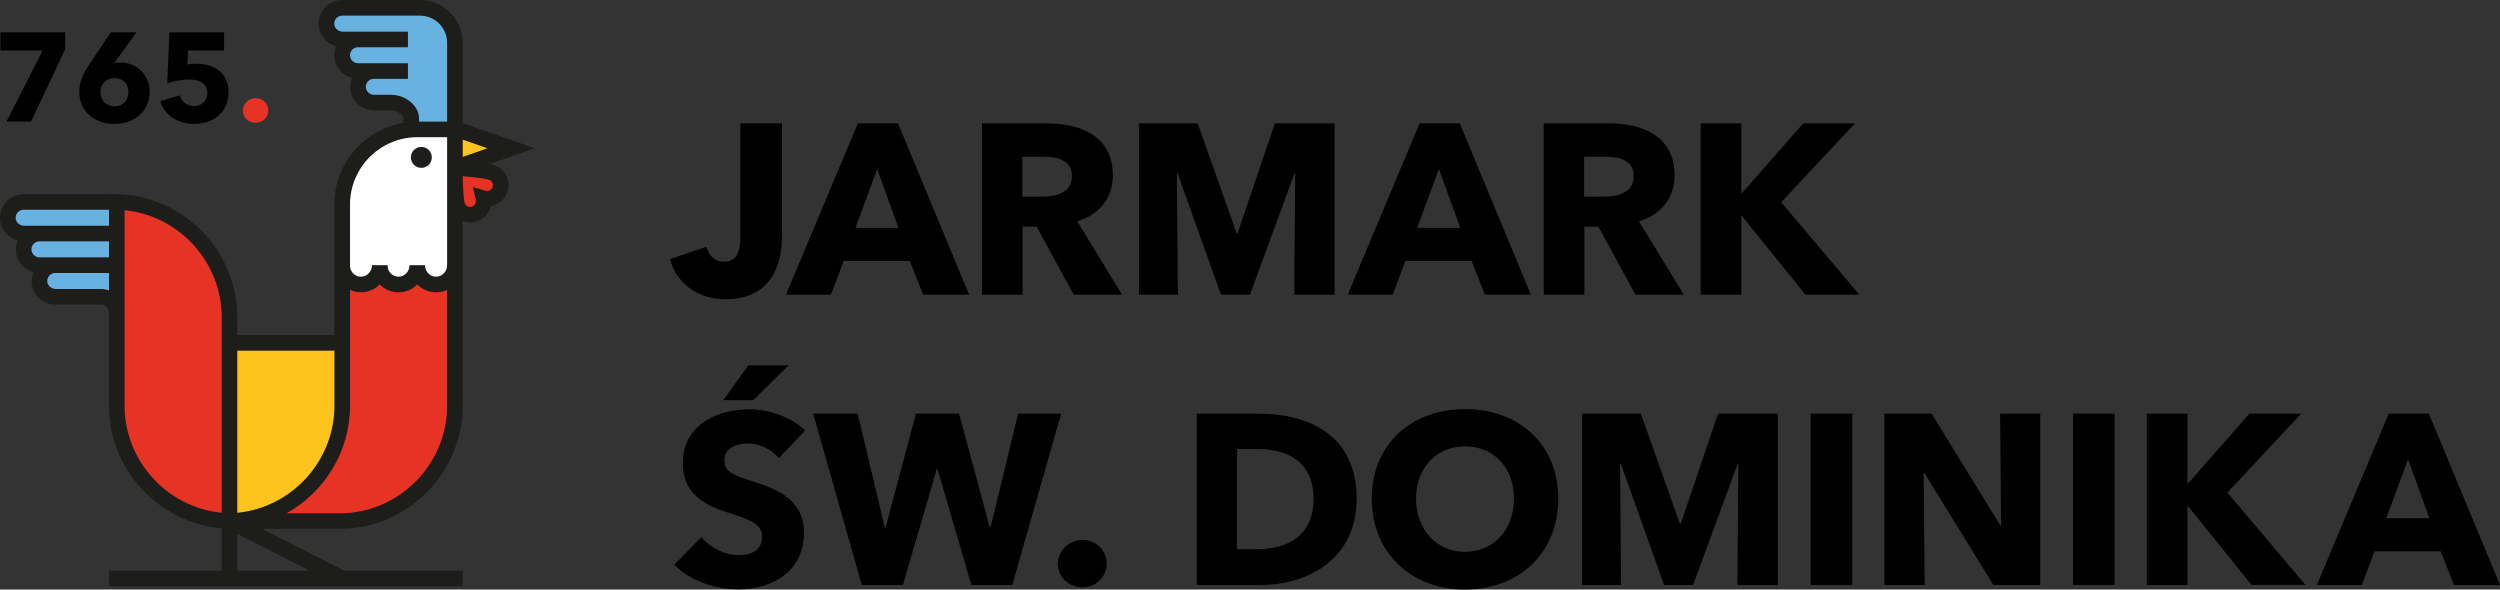 <?xml version="1.0" encoding="UTF-8"?>
<svg id="Warstwa_2" data-name="Warstwa 2" xmlns="http://www.w3.org/2000/svg" viewBox="0 0 1241.73 292.83">
  <rect x="0" y="0" width="1241.73" height="292.83" fill="#333333" stroke="none"/>
  <defs>
    <style>
      .cls-1 {
        fill: #e63323;
      }

      .cls-2 {
        fill: #fdc41f;
      }

      .cls-3 {
        fill: #fff;
      }

      .cls-4 {
        fill: #67b2e1;
      }

      .cls-5 {
        fill: #1d1d1b;
      }
    </style>
  </defs>
  <g id="Warstwa_1-2" data-name="Warstwa 1">
    <g>
      <g>
        <path d="M360.4,148.64c-14.3,0-24.51-8.29-27.64-19.95l18.14-6.13c1.08,4.45,4.21,7.45,8.53,7.45,6.73,0,8.29-5.17,8.29-12.62v-56.12h20.67v56c0,13.46-4.81,31.36-28,31.36Z"/>
        <path d="M458.52,146.35l-6.61-16.7h-32.92l-6.25,16.7h-22.35l35.69-85.08h19.95l35.33,85.08h-22.83ZM435.69,83.99l-10.81,29.2h21.39l-10.57-29.2Z"/>
        <path d="M533.28,146.35l-18.39-33.77h-6.97v33.77h-20.19V61.28h32.44c16.34,0,32.56,6.25,32.56,25.71,0,11.42-6.73,19.59-17.66,22.95l22.23,36.41h-24.03ZM518.74,77.86h-10.93v19.83h9.73c6.61,0,14.9-1.68,14.9-10.33,0-7.93-7.57-9.49-13.7-9.49Z"/>
        <path d="M642.83,146.35l.48-60.2h-.36l-22.11,60.2h-14.42l-21.51-60.2h-.36l.48,60.2h-19.35V61.28h29.2l19.35,54.55h.48l18.51-54.55h29.68v85.08h-20.07Z"/>
        <path d="M737.54,146.35l-6.61-16.7h-32.92l-6.25,16.7h-22.35l35.69-85.08h19.95l35.33,85.08h-22.83ZM714.71,83.99l-10.81,29.2h21.39l-10.57-29.2Z"/>
        <path d="M812.3,146.35l-18.39-33.77h-6.97v33.77h-20.19V61.28h32.44c16.34,0,32.56,6.25,32.56,25.71,0,11.42-6.73,19.59-17.66,22.95l22.23,36.41h-24.03ZM797.76,77.86h-10.93v19.83h9.73c6.61,0,14.9-1.68,14.9-10.33,0-7.93-7.57-9.49-13.7-9.49Z"/>
        <path d="M896.73,146.35l-31.6-39.17h-.24v39.17h-20.19V61.28h20.19v34.61h.36l30.4-34.61h25.71l-36.65,39.17,38.81,45.9h-26.8Z"/>
        <path d="M386.84,227.59c-3.48-4.45-9.85-7.33-15.14-7.33s-11.9,1.8-11.9,8.53c0,5.65,5.05,7.45,13.1,9.97,11.54,3.73,26.44,8.65,26.44,25.59,0,19.59-15.74,28.36-32.56,28.36-12.14,0-24.39-4.45-31.84-12.26l13.46-13.7c4.09,5.17,11.66,9.01,18.38,9.01,6.25,0,11.78-2.4,11.78-9.25,0-6.49-6.49-8.53-17.66-12.14-10.81-3.48-21.75-9.01-21.75-24.39,0-18.87,17.06-26.68,32.92-26.68,9.61,0,20.43,3.6,27.88,10.45l-13.1,13.82ZM374.1,198.75h-14.9l12.5-17.3h19.95l-17.54,17.3Z"/>
        <path d="M502.79,290.55h-20.31l-16.82-57.56h-.36l-16.82,57.56h-20.43l-24.15-85.08h22.11l13.46,56.6h.36l15.14-56.6h21.39l15.26,56.6h.36l13.7-56.6h21.39l-24.27,85.08Z"/>
        <path d="M537.68,291.75c-6.61,0-12.26-5.05-12.26-11.66s5.53-11.9,12.26-11.9,12.02,5.17,12.02,11.78-5.53,11.78-12.02,11.78Z"/>
        <path d="M626.12,290.55h-31.72v-85.08h30.76c24.15,0,48.67,10.09,48.67,42.3,0,29.92-24.27,42.78-47.7,42.78ZM624.67,223.02h-10.21v49.75h9.73c14.66,0,28.24-6.01,28.24-24.99s-13.58-24.75-27.76-24.75Z"/>
        <path d="M727.59,292.83c-26.56,0-46.26-18.26-46.26-45.18s19.71-44.46,46.26-44.46,46.38,17.18,46.38,44.46-19.71,45.18-46.38,45.18ZM727.59,221.7c-14.42,0-24.27,11.06-24.27,25.96s9.97,26.44,24.27,26.44,24.39-11.06,24.39-26.44-9.97-25.96-24.39-25.96Z"/>
        <path d="M862.96,290.55l.48-60.2h-.36l-22.11,60.2h-14.42l-21.51-60.2h-.36l.48,60.2h-19.35v-85.08h29.2l19.35,54.55h.48l18.51-54.55h29.68v85.08h-20.07Z"/>
        <path d="M899.34,290.55v-85.08h20.67v85.08h-20.67Z"/>
        <path d="M990.08,290.55l-34.25-55.64h-.36l.48,55.64h-19.95v-85.08h23.43l34.13,55.52h.36l-.48-55.52h19.95v85.08h-23.31Z"/>
        <path d="M1029.65,290.55v-85.08h20.67v85.08h-20.67Z"/>
        <path d="M1118.34,290.55l-31.6-39.17h-.24v39.17h-20.19v-85.08h20.19v34.61h.36l30.4-34.61h25.71l-36.65,39.17,38.81,45.9h-26.8Z"/>
        <path d="M1218.9,290.55l-6.61-16.7h-32.92l-6.25,16.7h-22.35l35.69-85.08h19.95l35.33,85.08h-22.83ZM1196.07,228.19l-10.81,29.2h21.39l-10.57-29.2Z"/>
      </g>
      <g>
        <g>
          <path d="M15.42,60.38H3.21L21.18,25.08H.21v-9.01h32.17v8.39L15.42,60.38Z"/>
          <path d="M56.85,61.57c-9.64,0-17.46-6.13-17.46-15.84,0-5.26,2-9.33,4.94-13.71l10.7-15.96h12.71l-10.89,15.15-.19.31c.81-.31,2.13-.5,3.13-.5,7.76,0,14.52,5.82,14.52,14.46,0,10.08-7.89,16.09-17.46,16.09ZM56.91,38.79c-4.13,0-7.01,2.88-7.01,7.01,0,3.82,2.75,7.01,6.95,7.01s6.95-2.88,6.95-7.07-2.75-6.95-6.89-6.95Z"/>
          <path d="M96.47,61.57c-8.07,0-14.77-4.26-16.84-11.27l9.58-2.94c.94,3.07,3.69,5.32,7.14,5.32s6.63-2.19,6.63-6.45c0-5.26-4.76-6.76-9.08-6.76-3.13,0-7.7.81-10.83,1.94l1.06-25.35h27.16v9.01h-17.84l-.38,7.01c1.31-.31,3.13-.44,4.44-.44,8.89,0,16.02,4.76,16.02,14.08,0,10.77-8.39,15.84-17.09,15.84Z"/>
          <path class="cls-1" d="M127.01,61.01c-3.44,0-6.38-2.63-6.38-6.07s2.88-6.2,6.38-6.2,6.26,2.69,6.26,6.13-2.88,6.13-6.26,6.13Z"/>
        </g>
        <path class="cls-5" d="M246.97,82.62c-.84-.45-2.12-.84-3.68-1.18l22.28-7.8-35.73-12.5V21.27c0-11.73-9.54-21.27-21.27-21.27h-38.6c-3.19,0-6.28,1.31-8.5,3.64-2.21,2.33-3.37,5.4-3.21,8.63.23,5.18,3.87,9.38,8.72,10.69-.56,1.38-.9,2.89-.9,4.45,0,5.45,3.73,9.97,8.74,11.3-.63,1.56-.95,3.23-.88,4.97.29,6.26,5.54,11.16,11.95,11.16h8.7c2.58,0,5.76,2.19,5.76,3.98v2.19c-19.44,3.3-34.28,20.23-34.28,40.56v64.81h-48.23v-8.88c0-32.97-26.8-60.36-59.77-61.08l-3.95-.09v.09H11.74c-3.19,0-6.28,1.31-8.5,3.64C1.01,102.4-.12,105.47.01,108.72c.25,5.15,3.89,9.36,8.75,10.69-.59,1.36-.9,2.87-.9,4.45,0,5.42,3.73,9.94,8.74,11.28-.63,1.56-.95,3.23-.88,4.97.29,6.26,5.54,11.16,11.93,11.16h22.53c2.12,0,3.84,1.67,3.95,3.77v46.53c0,31.66,24.75,58.19,55.98,60.88v20.99h-55.98v7.75h175.71v-7.75h-58.94l-40.77-20.79h39.93c32.95-.7,59.77-28.11,59.77-61.09v-91.73c1.2.45,2.44.68,3.68.68,1.49,0,2.98-.34,4.41-.97,3.01-1.38,5.13-4.07,5.88-7.14,3.12-.56,5.94-2.51,7.5-5.42,1.33-2.49,1.63-5.36.81-8.09-.81-2.71-2.64-4.95-5.15-6.28ZM153.84,283.46h-35.98v-18.33l35.98,18.33Z"/>
        <polygon class="cls-2" points="229.84 77.93 229.84 69.37 242.08 73.65 229.84 77.93"/>
        <path class="cls-4" d="M194.62,47.1h-8.72c-2.21,0-4.1-1.69-4.19-3.77-.05-1.1.34-2.15,1.1-2.94.76-.79,1.78-1.23,2.87-1.23h0s16.94,0,16.94,0v-7.75h-24.79c-2.19,0-3.97-1.78-3.97-3.98s1.78-3.97,3.96-3.97h24.8v-7.75h-24.79s0,0-.01,0h-7.62c-2.21,0-4.09-1.7-4.19-3.78-.05-1.1.33-2.14,1.09-2.94.76-.79,1.78-1.23,2.88-1.23h38.59c7.45,0,13.52,6.06,13.52,13.52v39.12h-13.97v-1.55c0-6.71-7.13-11.73-13.5-11.73Z"/>
        <path class="cls-2" d="M166.1,174.16v27.43c0,27.45-21.29,50.49-48.23,53.11v-80.54h48.23Z"/>
        <path class="cls-4" d="M8.86,105.41c.76-.79,1.78-1.23,2.88-1.23h42.4v7.95H19.59s0,0-.01,0h-7.62c-2.21,0-4.09-1.7-4.19-3.78-.05-1.1.34-2.15,1.09-2.94Z"/>
        <path class="cls-4" d="M19.57,119.88h34.56v7.95H19.59c-2.19,0-3.98-1.78-3.98-3.98s1.78-3.97,3.97-3.97Z"/>
        <path class="cls-4" d="M50.18,143.53h-22.52c-2.21,0-4.1-1.69-4.19-3.77-.05-1.1.34-2.15,1.1-2.94.76-.79,1.78-1.23,2.87-1.23h0s26.7,0,26.7,0v8.68c-1.24-.45-2.56-.73-3.95-.73Z"/>
        <path class="cls-1" d="M61.89,201.59v-46.32h.02c0-.07-.02-.14-.02-.22v-50.63c26.94,2.62,48.23,25.65,48.23,53.11v97.16c-26.93-2.62-48.23-25.64-48.23-53.09Z"/>
        <path class="cls-1" d="M169.98,254.93h-27.61c18.73-10.51,31.49-30.6,31.49-53.34v-57.63c1.7.77,3.53,1.22,5.45,1.22.21,0,.42,0,.63-.01,3.4-.16,6.42-1.64,8.66-3.91.09.09.16.18.25.26,2.48,2.37,5.7,3.66,9.12,3.66.21,0,.42,0,.63-.01,3.4-.16,6.42-1.64,8.66-3.91.09.09.16.18.25.26,2.48,2.37,5.7,3.66,9.12,3.66.21,0,.42,0,.63-.01,1.72-.08,3.34-.5,4.82-1.19v57.61c0,28.79-23.41,52.71-52.11,53.34Z"/>
        <path class="cls-3" d="M216.9,137.42c-1.5.09-2.95-.46-4.04-1.5-1.09-1.04-1.69-2.44-1.69-3.95h-.03c0-.09.03-.17.03-.26h-7.75c0,3.02-2.33,5.58-5.18,5.71-1.5.09-2.95-.46-4.04-1.5-1.09-1.04-1.69-2.44-1.69-3.95h-.02c0-.09.02-.17.02-.26h-7.75c0,3.02-2.33,5.58-5.18,5.71-1.5.09-2.95-.46-4.04-1.5-1.09-1.04-1.69-2.44-1.69-3.94v-30.39c0-18.45,15.01-33.45,33.45-33.45h14.78v15.71c0,.71,0,1.53,0,2.43v45.43c0,3.02-2.33,5.58-5.18,5.71Z"/>
        <path class="cls-1" d="M244.48,93.33c-.63,1.18-2.02,1.77-3.31,1.4l-6.27-1.81,1.41,6.37c.29,1.31-.39,2.66-1.61,3.22-.7.32-1.48.34-2.19.08-.72-.27-1.29-.8-1.6-1.48-.58-1.42-.96-7.51-1.06-13.57,6.04.48,12.09,1.25,13.46,1.92.67.36,1.17.96,1.39,1.7.22.73.14,1.51-.22,2.18Z"/>
        <path class="cls-5" d="M209.28,72.98c-2.87,0-5.2,2.33-5.2,5.2s2.33,5.2,5.2,5.2,5.2-2.33,5.2-5.2-2.33-5.2-5.2-5.2Z"/>
      </g>
    </g>
  </g>
</svg>